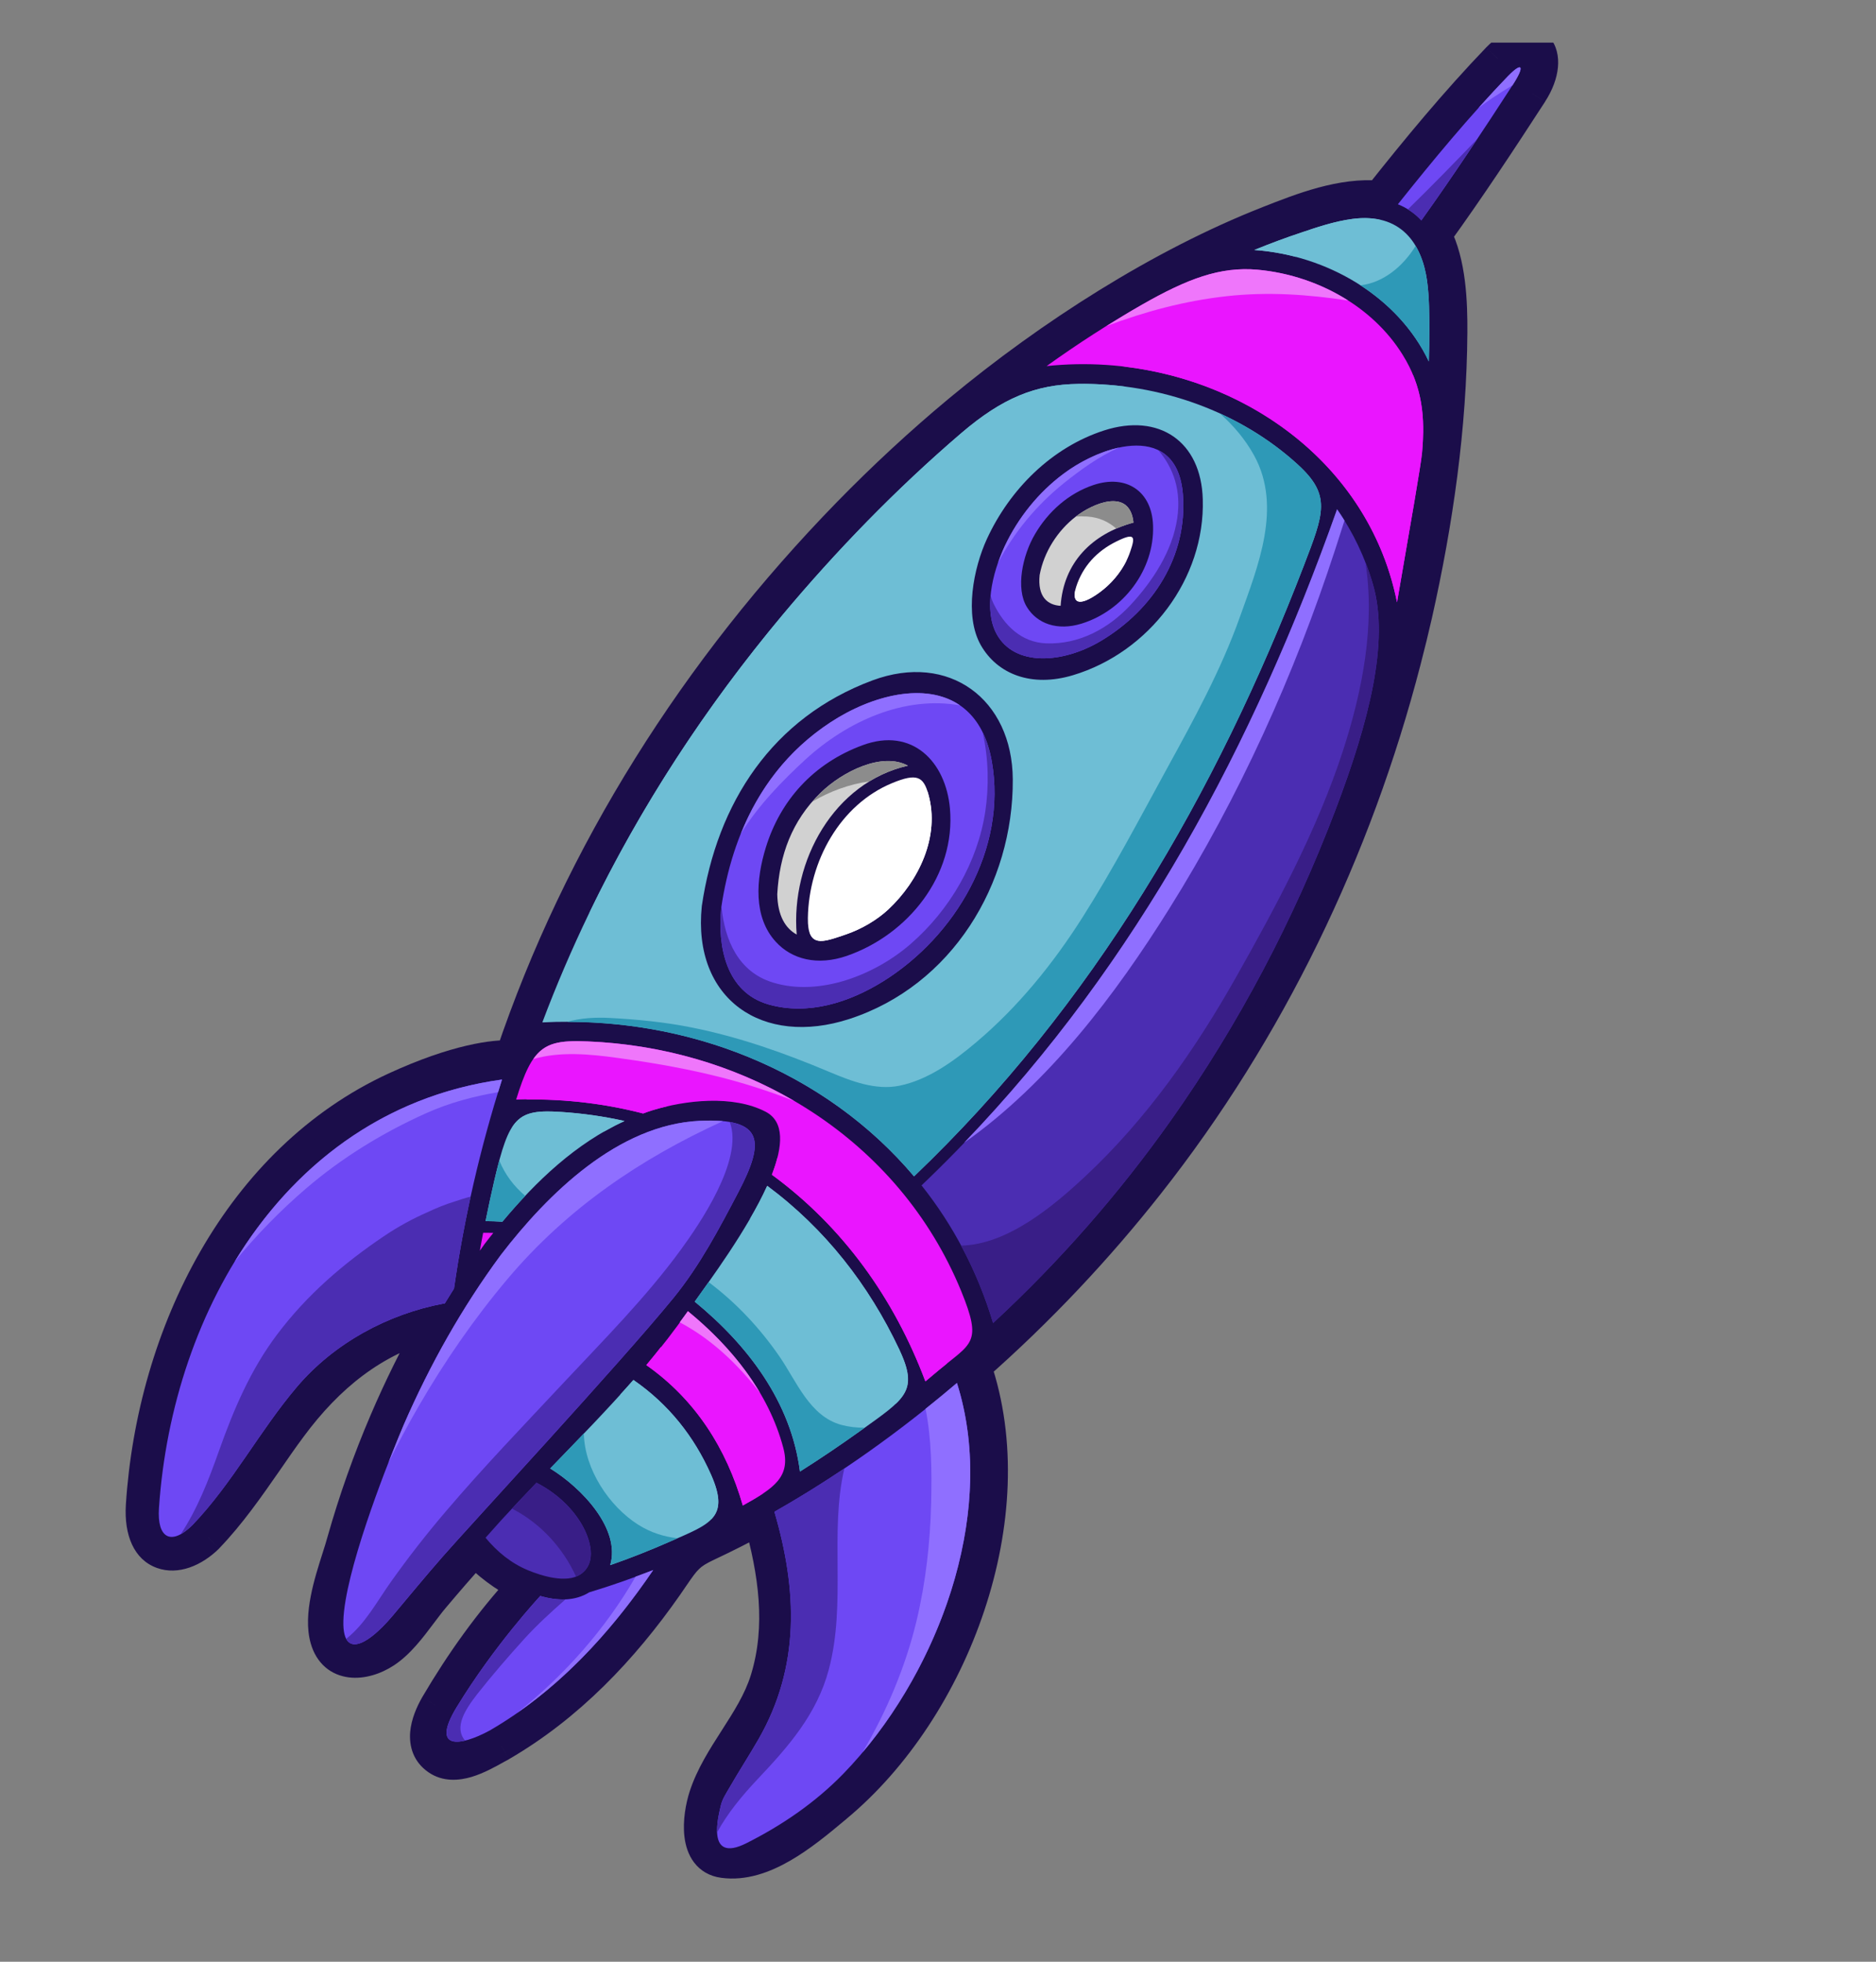 <svg width="22" height="23" viewBox="0 0 22 23" fill="none" xmlns="http://www.w3.org/2000/svg">
<rect x="0" y="0" width="22" height="23" fill="#808080" stroke="none"/>
<g clip-path="url(#clip0_2499_19956)">
<path fill-rule="evenodd" clip-rule="evenodd" d="M3.412 16.729C3.848 16.141 4.378 15.705 5.087 15.52C4.876 15.889 4.688 16.272 4.52 16.663C4.324 17.12 4.157 17.59 4.022 18.069C4.005 18.129 3.984 18.195 3.962 18.265L3.962 18.265L3.962 18.265L3.962 18.266L3.962 18.266C3.867 18.566 3.747 18.944 3.825 19.216C3.92 19.551 4.265 19.533 4.517 19.368C4.679 19.261 4.81 19.087 4.934 18.922C4.984 18.856 5.032 18.791 5.081 18.733C5.241 18.543 5.404 18.356 5.569 18.17C5.704 18.32 5.913 18.482 6.139 18.592C5.745 19.02 5.406 19.495 5.112 19.996C5.004 20.187 4.908 20.471 5.132 20.625C5.334 20.764 5.621 20.604 5.819 20.493C5.839 20.483 5.857 20.472 5.875 20.463C6.666 20.003 7.301 19.337 7.821 18.592C7.847 18.553 7.871 18.519 7.892 18.488C8.037 18.276 8.077 18.218 8.302 18.113C8.506 18.017 8.707 17.915 8.907 17.807C9.08 18.421 9.179 19.068 8.985 19.693C8.907 19.947 8.763 20.17 8.62 20.393C8.482 20.608 8.345 20.822 8.267 21.062C8.19 21.295 8.13 21.782 8.482 21.83C8.95 21.894 9.422 21.502 9.771 21.211L9.809 21.179C11.185 20.035 12.037 17.769 11.438 16.022C12.188 15.361 12.871 14.634 13.463 13.884C14.886 12.082 15.902 9.967 16.477 7.745L16.477 7.745C16.524 7.565 16.569 7.384 16.609 7.202C16.852 6.122 17.013 5.005 17.02 3.896C17.023 3.536 17.005 3.085 16.836 2.754C17.229 2.211 17.596 1.652 17.961 1.091C18.262 0.622 17.97 0.273 17.564 0.687C17.07 1.2 16.618 1.748 16.176 2.306C15.736 2.266 15.276 2.446 14.875 2.603L14.872 2.605C13.623 3.094 12.32 3.926 11.247 4.818C10.794 5.195 10.361 5.596 9.949 6.018C8.174 7.837 6.799 10.003 5.996 12.386C5.807 12.373 5.354 12.426 4.636 12.757C2.815 13.596 1.793 15.627 1.664 17.654C1.624 18.291 2.086 18.369 2.438 18.021C2.697 17.752 2.911 17.442 3.125 17.134L3.125 17.134L3.125 17.134C3.22 16.997 3.314 16.861 3.412 16.729Z" fill="#1B0D4A"/>
<path d="M5.087 15.52L5.25 15.613L5.471 15.225L5.039 15.338L5.087 15.52ZM3.412 16.729L3.261 16.617L3.261 16.617L3.412 16.729ZM4.52 16.663L4.693 16.737L4.693 16.737L4.52 16.663ZM4.022 18.069L3.841 18.018L3.841 18.018L4.022 18.069ZM3.962 18.265L4.141 18.323L4.141 18.322L3.962 18.265ZM3.962 18.265L4.141 18.324L4.141 18.323L3.962 18.265ZM3.962 18.265L3.784 18.207L3.783 18.208L3.962 18.265ZM3.962 18.266L4.141 18.323L4.141 18.323L3.962 18.266ZM3.962 18.266L3.783 18.208L3.783 18.209L3.962 18.266ZM3.825 19.216L4.005 19.165L4.005 19.165L3.825 19.216ZM4.517 19.368L4.414 19.211L4.414 19.211L4.517 19.368ZM4.934 18.922L5.085 19.034L5.085 19.034L4.934 18.922ZM5.081 18.733L5.225 18.854L5.225 18.854L5.081 18.733ZM5.569 18.17L5.708 18.044L5.567 17.889L5.428 18.046L5.569 18.17ZM6.139 18.592L6.277 18.719L6.448 18.533L6.221 18.423L6.139 18.592ZM5.112 19.996L4.95 19.901L4.949 19.903L5.112 19.996ZM5.132 20.625L5.025 20.779L5.025 20.779L5.132 20.625ZM5.819 20.493L5.911 20.657L5.911 20.657L5.819 20.493ZM5.875 20.463L5.965 20.628L5.969 20.625L5.875 20.463ZM7.821 18.592L7.975 18.699L7.975 18.699L7.821 18.592ZM7.892 18.488L7.737 18.382L7.737 18.382L7.892 18.488ZM8.302 18.113L8.222 17.942L8.222 17.942L8.302 18.113ZM8.907 17.807L9.087 17.756L9.023 17.53L8.817 17.642L8.907 17.807ZM8.985 19.693L9.165 19.748L9.165 19.748L8.985 19.693ZM8.62 20.393L8.462 20.291L8.462 20.291L8.62 20.393ZM8.267 21.062L8.088 21.003L8.088 21.003L8.267 21.062ZM8.482 21.83L8.457 22.016L8.457 22.016L8.482 21.83ZM9.771 21.211L9.65 21.067L9.65 21.067L9.771 21.211ZM9.809 21.179L9.689 21.034L9.689 21.034L9.809 21.179ZM11.438 16.022L11.313 15.881L11.219 15.964L11.26 16.083L11.438 16.022ZM13.463 13.884L13.315 13.768L13.315 13.768L13.463 13.884ZM16.477 7.745L16.321 7.64L16.303 7.667L16.295 7.698L16.477 7.745ZM16.477 7.745L16.633 7.85L16.651 7.823L16.659 7.792L16.477 7.745ZM16.609 7.202L16.793 7.243L16.793 7.243L16.609 7.202ZM17.02 3.896L17.208 3.897L17.208 3.897L17.02 3.896ZM16.836 2.754L16.684 2.644L16.617 2.737L16.669 2.839L16.836 2.754ZM17.961 1.091L18.119 1.193L18.119 1.192L17.961 1.091ZM17.564 0.687L17.43 0.555L17.428 0.557L17.564 0.687ZM16.176 2.306L16.159 2.493L16.26 2.502L16.323 2.423L16.176 2.306ZM14.875 2.603L14.944 2.778L14.875 2.603ZM14.872 2.605L14.94 2.78L14.94 2.78L14.872 2.605ZM11.247 4.818L11.367 4.962L11.367 4.962L11.247 4.818ZM9.949 6.018L9.815 5.886L9.815 5.886L9.949 6.018ZM5.996 12.386L5.983 12.573L6.128 12.583L6.174 12.446L5.996 12.386ZM4.636 12.757L4.557 12.586L4.557 12.586L4.636 12.757ZM1.664 17.654L1.476 17.642L1.476 17.642L1.664 17.654ZM2.438 18.021L2.57 18.155L2.573 18.151L2.438 18.021ZM3.125 17.134L2.972 17.024L2.971 17.027L3.125 17.134ZM3.125 17.134L2.978 17.017L2.973 17.024L3.125 17.134ZM3.125 17.134L3.273 17.25L3.28 17.241L3.125 17.134ZM5.039 15.338C4.278 15.537 3.714 16.005 3.261 16.617L3.563 16.841C3.981 16.277 4.479 15.873 5.134 15.701L5.039 15.338ZM4.693 16.737C4.858 16.352 5.043 15.976 5.25 15.613L4.923 15.427C4.709 15.803 4.517 16.192 4.347 16.589L4.693 16.737ZM4.203 18.12C4.336 17.649 4.5 17.187 4.693 16.737L4.347 16.589C4.148 17.054 3.979 17.531 3.841 18.018L4.203 18.12ZM4.141 18.322C4.163 18.253 4.185 18.183 4.203 18.12L3.841 18.018C3.826 18.074 3.806 18.137 3.783 18.209L4.141 18.322ZM4.141 18.323L4.141 18.323L3.783 18.208L3.783 18.208L4.141 18.323ZM4.141 18.324L4.141 18.324L3.784 18.207L3.784 18.207L4.141 18.324ZM4.141 18.323L4.141 18.323L3.783 18.208L3.783 18.208L4.141 18.323ZM4.141 18.324L4.141 18.323L3.783 18.208L3.783 18.208L4.141 18.324ZM4.005 19.165C3.978 19.071 3.982 18.944 4.013 18.787C4.042 18.634 4.093 18.475 4.141 18.322L3.783 18.209C3.736 18.357 3.678 18.537 3.644 18.716C3.61 18.892 3.593 19.089 3.644 19.268L4.005 19.165ZM4.414 19.211C4.313 19.277 4.209 19.302 4.136 19.293C4.103 19.289 4.078 19.277 4.06 19.262C4.042 19.246 4.021 19.218 4.005 19.165L3.644 19.268C3.676 19.381 3.734 19.477 3.815 19.547C3.896 19.617 3.992 19.653 4.088 19.666C4.275 19.69 4.469 19.624 4.62 19.525L4.414 19.211ZM4.784 18.809C4.655 18.981 4.544 19.125 4.414 19.211L4.62 19.525C4.815 19.397 4.965 19.193 5.085 19.034L4.784 18.809ZM4.937 18.612C4.884 18.675 4.833 18.744 4.784 18.809L5.085 19.034C5.135 18.968 5.18 18.907 5.225 18.854L4.937 18.612ZM5.428 18.046C5.263 18.232 5.098 18.42 4.937 18.612L5.225 18.854C5.383 18.666 5.545 18.48 5.709 18.295L5.428 18.046ZM6.221 18.423C6.017 18.324 5.827 18.176 5.708 18.044L5.429 18.297C5.581 18.463 5.809 18.641 6.057 18.761L6.221 18.423ZM5.275 20.091C5.562 19.599 5.894 19.136 6.277 18.719L6 18.465C5.596 18.904 5.25 19.39 4.95 19.901L5.275 20.091ZM5.238 20.47C5.195 20.44 5.179 20.404 5.185 20.34C5.191 20.265 5.227 20.174 5.276 20.089L4.949 19.903C4.889 20.008 4.823 20.155 4.81 20.308C4.797 20.472 4.845 20.655 5.025 20.779L5.238 20.47ZM5.728 20.329C5.625 20.386 5.522 20.443 5.423 20.473C5.324 20.502 5.271 20.492 5.238 20.47L5.025 20.779C5.195 20.896 5.386 20.876 5.531 20.833C5.676 20.789 5.815 20.711 5.911 20.657L5.728 20.329ZM5.785 20.298C5.767 20.308 5.747 20.319 5.728 20.329L5.911 20.657C5.931 20.646 5.948 20.637 5.965 20.628L5.785 20.298ZM7.666 18.484C7.157 19.215 6.541 19.858 5.781 20.3L5.969 20.625C6.791 20.148 7.444 19.459 7.975 18.699L7.666 18.484ZM7.737 18.382C7.716 18.413 7.693 18.447 7.666 18.484L7.975 18.699C8.002 18.66 8.026 18.625 8.047 18.594L7.737 18.382ZM8.222 17.942C8.102 17.999 8.015 18.05 7.937 18.125C7.864 18.195 7.806 18.281 7.737 18.382L8.047 18.594C8.123 18.483 8.158 18.434 8.198 18.396C8.232 18.362 8.277 18.332 8.382 18.283L8.222 17.942ZM8.817 17.642C8.621 17.748 8.422 17.849 8.222 17.942L8.382 18.283C8.589 18.186 8.794 18.082 8.996 17.972L8.817 17.642ZM9.165 19.748C9.375 19.071 9.264 18.381 9.087 17.756L8.726 17.858C8.896 18.461 8.983 19.064 8.806 19.637L9.165 19.748ZM8.778 20.494C8.919 20.276 9.077 20.031 9.165 19.748L8.806 19.637C8.736 19.863 8.607 20.065 8.462 20.291L8.778 20.494ZM8.445 21.12C8.515 20.907 8.638 20.713 8.778 20.494L8.462 20.291C8.327 20.502 8.175 20.736 8.088 21.003L8.445 21.12ZM8.507 21.644C8.467 21.639 8.45 21.624 8.439 21.609C8.423 21.588 8.407 21.552 8.4 21.492C8.385 21.372 8.412 21.221 8.445 21.12L8.088 21.003C8.045 21.136 8.003 21.345 8.027 21.538C8.039 21.636 8.07 21.745 8.14 21.837C8.213 21.933 8.321 21.998 8.457 22.016L8.507 21.644ZM9.65 21.067C9.474 21.214 9.281 21.374 9.078 21.491C8.873 21.608 8.682 21.668 8.507 21.644L8.457 22.016C8.751 22.056 9.029 21.952 9.265 21.816C9.501 21.68 9.719 21.499 9.891 21.355L9.65 21.067ZM9.689 21.034L9.65 21.067L9.891 21.355L9.93 21.323L9.689 21.034ZM11.26 16.083C11.543 16.908 11.486 17.868 11.186 18.767C10.885 19.666 10.347 20.488 9.689 21.034L9.929 21.323C10.648 20.726 11.223 19.843 11.542 18.886C11.862 17.93 11.931 16.883 11.615 15.961L11.26 16.083ZM13.315 13.768C12.73 14.509 12.056 15.228 11.313 15.881L11.562 16.163C12.321 15.495 13.012 14.759 13.61 14L13.315 13.768ZM16.295 7.698C15.726 9.896 14.721 11.987 13.315 13.768L13.61 14C15.05 12.176 16.078 10.037 16.659 7.792L16.295 7.698ZM16.321 7.64L16.321 7.64L16.633 7.85L16.633 7.85L16.321 7.64ZM16.426 7.161C16.386 7.34 16.341 7.519 16.295 7.698L16.659 7.792C16.706 7.611 16.751 7.428 16.793 7.243L16.426 7.161ZM16.832 3.894C16.826 4.987 16.667 6.09 16.426 7.161L16.793 7.243C17.038 6.154 17.201 5.023 17.208 3.897L16.832 3.894ZM16.669 2.839C16.814 3.124 16.835 3.532 16.832 3.894L17.208 3.897C17.21 3.541 17.195 3.046 17.004 2.669L16.669 2.839ZM17.803 0.988C17.439 1.55 17.073 2.105 16.684 2.644L16.988 2.864C17.384 2.317 17.754 1.755 18.119 1.193L17.803 0.988ZM17.698 0.819C17.785 0.73 17.849 0.7 17.881 0.693C17.907 0.687 17.899 0.696 17.889 0.685C17.885 0.68 17.902 0.696 17.896 0.754C17.891 0.81 17.866 0.891 17.803 0.989L18.119 1.192C18.207 1.056 18.258 0.918 18.27 0.789C18.282 0.663 18.256 0.529 18.166 0.431C18.07 0.326 17.932 0.296 17.798 0.326C17.671 0.355 17.546 0.437 17.43 0.555L17.698 0.819ZM16.323 2.423C16.764 1.867 17.212 1.324 17.699 0.817L17.428 0.557C16.929 1.077 16.472 1.63 16.029 2.189L16.323 2.423ZM14.944 2.778C15.355 2.617 15.771 2.457 16.159 2.493L16.193 2.119C15.7 2.074 15.198 2.275 14.807 2.428L14.944 2.778ZM14.94 2.78L14.944 2.778L14.807 2.428L14.803 2.43L14.94 2.78ZM11.367 4.962C12.429 4.08 13.714 3.26 14.94 2.78L14.803 2.43C13.531 2.929 12.211 3.772 11.127 4.673L11.367 4.962ZM10.084 6.149C10.491 5.732 10.919 5.335 11.367 4.962L11.127 4.673C10.669 5.054 10.231 5.46 9.815 5.886L10.084 6.149ZM6.174 12.446C6.968 10.091 8.327 7.95 10.084 6.149L9.815 5.886C8.022 7.725 6.631 9.914 5.818 12.326L6.174 12.446ZM4.715 12.927C5.416 12.604 5.837 12.563 5.983 12.573L6.009 12.198C5.778 12.183 5.291 12.248 4.557 12.586L4.715 12.927ZM1.852 17.666C1.978 15.684 2.975 13.729 4.715 12.927L4.557 12.586C2.654 13.463 1.609 15.57 1.476 17.642L1.852 17.666ZM2.306 17.888C2.156 18.036 2.025 18.051 1.968 18.03C1.929 18.016 1.834 17.948 1.852 17.666L1.476 17.642C1.454 17.997 1.57 18.286 1.84 18.383C2.092 18.474 2.369 18.354 2.57 18.155L2.306 17.888ZM2.971 17.027C2.755 17.337 2.549 17.634 2.302 17.891L2.573 18.151C2.844 17.869 3.067 17.547 3.28 17.241L2.971 17.027ZM2.973 17.024L2.973 17.024L3.278 17.243L3.278 17.243L2.973 17.024ZM2.978 17.017L2.978 17.017L3.273 17.25L3.273 17.25L2.978 17.017ZM3.261 16.617C3.161 16.752 3.065 16.891 2.971 17.027L3.28 17.241C3.374 17.104 3.467 16.97 3.563 16.841L3.261 16.617Z" fill="#1B0D4A"/>
<path d="M3.382 16.761C3.818 16.173 4.348 15.737 5.057 15.552C4.846 15.921 4.658 16.303 4.49 16.695C4.294 17.152 4.127 17.622 3.992 18.101C3.904 18.415 3.698 18.912 3.795 19.248C3.89 19.582 4.235 19.565 4.487 19.399C4.714 19.25 4.879 18.969 5.051 18.765C5.211 18.575 5.374 18.388 5.539 18.202C5.674 18.352 5.883 18.514 6.109 18.624C5.715 19.051 5.376 19.526 5.083 20.028C4.974 20.218 4.878 20.502 5.102 20.657C5.324 20.809 5.648 20.601 5.845 20.494C6.636 20.035 7.271 19.369 7.791 18.624C8 18.324 8.014 18.265 8.272 18.144C8.476 18.049 8.677 17.947 8.877 17.838C9.05 18.453 9.149 19.099 8.955 19.725C8.801 20.224 8.396 20.605 8.237 21.093C8.16 21.327 8.1 21.814 8.452 21.862C8.938 21.928 9.427 21.503 9.779 21.21C11.155 20.067 12.007 17.801 11.408 16.054C12.159 15.393 12.841 14.665 13.433 13.916C14.856 12.114 15.872 9.998 16.447 7.777L16.447 7.777C16.494 7.597 16.538 7.416 16.579 7.234C16.822 6.154 16.983 5.037 16.99 3.927C16.993 3.568 16.975 3.117 16.806 2.786C17.199 2.243 17.566 1.684 17.931 1.122C18.233 0.654 17.94 0.304 17.534 0.719C17.041 1.232 16.588 1.78 16.146 2.338C15.704 2.297 15.243 2.479 14.842 2.636C13.593 3.126 12.29 3.958 11.217 4.849C10.764 5.226 10.331 5.628 9.919 6.049C8.145 7.869 6.769 10.034 5.966 12.418C5.778 12.405 5.324 12.458 4.606 12.789C2.785 13.628 1.763 15.659 1.634 17.686C1.594 18.322 2.056 18.4 2.408 18.053C2.781 17.664 3.062 17.192 3.382 16.761Z" fill="#1B0D4A"/>
<path d="M9.738 8.47C8.974 8.971 8.589 9.757 8.458 10.642C8.413 11.092 8.512 11.637 9.018 11.778C9.48 11.907 9.96 11.752 10.356 11.506C11.203 10.979 11.812 9.956 11.631 8.928C11.449 7.893 10.455 7.999 9.738 8.47ZM11.14 9.479C11.209 10.263 10.649 10.958 9.931 11.207C9.586 11.326 9.285 11.248 9.097 11.041C8.831 10.75 8.866 10.308 8.981 9.936C9.15 9.387 9.537 8.949 10.119 8.736C10.695 8.524 11.091 8.927 11.14 9.479Z" fill="#6E48F4"/>
<path d="M9.115 10.484C9.141 10.023 9.287 9.625 9.62 9.298C9.881 9.043 10.347 8.814 10.647 8.977C9.78 9.174 9.272 10.095 9.343 10.957C9.21 10.884 9.12 10.736 9.115 10.484Z" fill="#D1D1D1"/>
<path d="M10.419 10.661C10.289 10.783 10.105 10.893 9.916 10.957C9.648 11.048 9.469 11.123 9.474 10.763C9.485 10.097 9.852 9.433 10.463 9.181C10.756 9.06 10.829 9.107 10.887 9.311C11.027 9.808 10.773 10.329 10.419 10.661Z" fill="white"/>
<path d="M15.222 5.449C14.548 4.832 13.61 4.489 12.649 4.501C12.144 4.507 11.755 4.666 11.275 5.076C10.506 5.734 9.802 6.463 9.175 7.212C7.972 8.652 7.011 10.257 6.36 11.987C8.055 11.902 9.679 12.561 10.719 13.792C12.822 11.785 14.258 9.314 15.29 6.632C15.526 6.017 15.614 5.808 15.222 5.449ZM11.877 9.139C11.884 10.366 11.163 11.556 9.96 11.947C8.945 12.277 8.119 11.717 8.23 10.624C8.408 9.413 9.056 8.415 10.232 7.977C11.128 7.644 11.872 8.196 11.877 9.139ZM14.105 5.854C14.133 6.786 13.475 7.648 12.584 7.916C12.097 8.063 11.696 7.904 11.502 7.564C11.304 7.214 11.418 6.658 11.573 6.32C11.842 5.736 12.333 5.246 12.947 5.047C13.591 4.839 14.086 5.173 14.105 5.854Z" fill="#6EBED5"/>
<path d="M12.47 5.556C12.179 5.773 11.941 6.068 11.785 6.398C11.628 6.731 11.538 7.161 11.688 7.434C11.896 7.815 12.46 7.785 12.916 7.511C13.522 7.147 13.928 6.521 13.872 5.797C13.805 4.949 12.947 5.198 12.47 5.556ZM13.522 6.164C13.539 6.68 13.174 7.161 12.682 7.312C12.4 7.399 12.162 7.312 12.043 7.118C11.909 6.902 11.99 6.513 12.136 6.265C12.291 5.999 12.531 5.784 12.825 5.686C13.207 5.559 13.51 5.758 13.522 6.164Z" fill="#6E48F4"/>
<path d="M13.254 6.468C13.189 6.661 13.054 6.831 12.889 6.95C12.643 7.127 12.561 7.065 12.621 6.878C12.698 6.64 12.862 6.462 13.091 6.349C13.313 6.239 13.315 6.291 13.254 6.468Z" fill="white"/>
<path d="M12.192 6.742C12.242 6.472 12.402 6.221 12.618 6.055C12.814 5.904 13.226 5.725 13.288 6.094C13.289 6.105 13.29 6.116 13.292 6.127C12.805 6.259 12.472 6.597 12.438 7.103C12.282 7.094 12.166 6.995 12.192 6.742Z" fill="#D1D1D1"/>
<path d="M5.189 18.253C4.991 18.479 4.8 18.711 4.607 18.941C4.283 19.326 3.925 19.515 4.053 18.761C4.17 18.069 4.641 16.921 4.736 16.702C5.042 16 5.418 15.33 5.873 14.714C6.426 13.995 7.248 13.187 8.204 13.141C8.963 13.105 8.969 13.385 8.659 13.977C8.434 14.406 8.205 14.841 7.899 15.216C7.268 15.989 5.51 17.885 5.189 18.253Z" fill="#6E48F4"/>
<path d="M5.627 14.664C5.639 14.594 5.653 14.524 5.666 14.454C5.706 14.454 5.745 14.453 5.785 14.455C5.75 14.498 5.716 14.542 5.683 14.585C5.664 14.611 5.646 14.637 5.627 14.664Z" fill="#EA15FF"/>
<path d="M8.147 15.261C8.314 15.024 8.76 14.427 8.997 13.903C9.675 14.406 10.189 15.065 10.545 15.82C10.777 16.313 10.619 16.396 10.089 16.776C9.858 16.941 9.622 17.101 9.381 17.253C9.278 16.44 8.771 15.772 8.147 15.261Z" fill="#6EBED5"/>
<path d="M5.694 18.029C5.756 17.96 5.817 17.891 5.879 17.822C6.014 17.675 6.152 17.529 6.291 17.384C6.504 17.493 6.692 17.656 6.816 17.862C6.919 18.034 7.013 18.323 6.804 18.46C6.641 18.567 6.351 18.476 6.194 18.411C5.993 18.328 5.831 18.194 5.694 18.029Z" fill="#4B2DB2"/>
<path d="M5.743 20.289C5.743 20.289 5.743 20.289 5.743 20.289C5.385 20.483 5.052 20.515 5.355 20.016C5.799 19.287 6.333 18.715 6.336 18.712C6.54 18.771 6.744 18.773 6.91 18.669C7.163 18.593 7.413 18.505 7.66 18.408C7.152 19.155 6.531 19.832 5.743 20.289Z" fill="#6E48F4"/>
<path d="M7.852 18.076C7.622 18.177 7.39 18.269 7.156 18.35C7.281 17.926 6.823 17.445 6.452 17.217C6.782 16.876 7.115 16.535 7.428 16.179C7.843 16.465 8.14 16.843 8.337 17.286C8.564 17.798 8.328 17.867 7.852 18.076Z" fill="#6EBED5"/>
<path d="M8.711 17.651C8.519 16.982 8.154 16.408 7.58 16.005C7.752 15.801 7.915 15.591 8.067 15.373C8.585 15.797 9.014 16.331 9.185 16.972C9.277 17.315 9.078 17.448 8.711 17.651Z" fill="#EA15FF"/>
<path d="M9.887 20.799C9.559 21.135 9.17 21.401 8.752 21.611C8.271 21.852 8.428 21.281 8.453 21.17C8.47 21.094 8.517 21.025 8.555 20.958C8.665 20.767 8.786 20.581 8.896 20.39C9.385 19.538 9.351 18.643 9.082 17.725C9.837 17.296 10.555 16.783 11.222 16.215C11.716 17.771 10.974 19.682 9.887 20.799Z" fill="#6E48F4"/>
<path d="M15.661 9.496C15.172 10.782 14.528 12.008 13.734 13.131C13.123 13.995 12.422 14.794 11.646 15.512C11.464 14.903 11.176 14.362 10.807 13.898C13.112 11.7 14.625 8.948 15.68 5.97C15.865 6.237 16.01 6.535 16.103 6.861C16.293 7.527 16.054 8.462 15.661 9.496Z" fill="#4B2DB2"/>
<path d="M17.685 0.892C17.857 0.716 17.882 0.775 17.741 0.994C17.393 1.53 17.041 2.064 16.668 2.584C16.594 2.504 16.504 2.439 16.393 2.395C16.805 1.878 17.226 1.369 17.685 0.892Z" fill="#6E48F4"/>
<path d="M15.262 2.726C15.431 2.669 15.646 2.595 15.859 2.567C16.425 2.491 16.675 2.851 16.736 3.298C16.762 3.494 16.761 3.694 16.762 3.854C16.762 3.982 16.76 4.11 16.756 4.238C16.395 3.475 15.56 2.99 14.709 2.931C14.891 2.857 15.075 2.788 15.262 2.726Z" fill="#6EBED5"/>
<path d="M13.391 3.573C13.926 3.268 14.309 3.124 14.744 3.162C15.429 3.223 16.093 3.586 16.448 4.158C16.683 4.535 16.713 4.889 16.677 5.302C16.663 5.455 16.547 6.113 16.383 7.062C16.013 5.211 14.147 4.095 12.274 4.292C12.635 4.033 13.008 3.792 13.391 3.573Z" fill="#EA15FF"/>
<path d="M6.891 12.21C8.796 12.287 10.543 13.361 11.271 15.135C11.525 15.755 11.393 15.743 11.006 16.067C10.92 16.14 10.857 16.192 10.852 16.196C10.489 15.228 9.888 14.385 9.052 13.773C9.181 13.438 9.203 13.151 8.978 13.034C8.594 12.835 8.036 12.898 7.645 13.019C7.61 13.03 7.576 13.042 7.542 13.055C7.052 12.928 6.556 12.877 6.053 12.892C6.246 12.262 6.386 12.189 6.891 12.21Z" fill="#EA15FF"/>
<path d="M6.582 13.037C6.831 13.054 7.078 13.088 7.324 13.143C6.757 13.402 6.29 13.845 5.891 14.324C5.826 14.32 5.76 14.317 5.694 14.317C5.726 14.158 5.76 14 5.796 13.843C5.972 13.089 6.064 13.003 6.582 13.037Z" fill="#6EBED5"/>
<path d="M1.864 17.684C2.021 15.338 3.398 12.999 5.887 12.657C5.634 13.452 5.444 14.271 5.324 15.108C5.287 15.166 5.252 15.224 5.216 15.282C5.212 15.282 5.207 15.282 5.203 15.283C4.546 15.407 3.919 15.747 3.484 16.258C3.045 16.774 2.726 17.391 2.257 17.88C2.001 18.133 1.841 18.026 1.864 17.684Z" fill="#6E48F4"/>
<path d="M15.222 5.449C14.954 5.203 14.643 5.002 14.307 4.848C14.464 4.989 14.602 5.149 14.707 5.34C15.04 5.945 14.75 6.645 14.539 7.237C14.319 7.855 14.001 8.435 13.686 9.009C13.365 9.596 13.054 10.19 12.695 10.755C12.35 11.299 11.939 11.806 11.446 12.222C11.189 12.439 10.886 12.66 10.55 12.729C10.269 12.787 9.982 12.675 9.727 12.568C9.2 12.346 8.67 12.158 8.108 12.046C7.794 11.983 7.474 11.952 7.155 11.935C6.983 11.926 6.811 11.935 6.649 11.981C8.238 11.98 9.739 12.631 10.719 13.792C12.822 11.785 14.258 9.314 15.29 6.632C15.526 6.017 15.614 5.808 15.222 5.449Z" fill="#2E99B7"/>
<path d="M15.954 3.345C16.297 3.568 16.582 3.87 16.756 4.239C16.76 4.11 16.762 3.982 16.762 3.854C16.761 3.694 16.762 3.494 16.736 3.298C16.715 3.145 16.672 3.003 16.601 2.884C16.451 3.127 16.218 3.316 15.954 3.345Z" fill="#2E99B7"/>
<path d="M5.694 14.317C5.76 14.317 5.826 14.32 5.891 14.324C5.977 14.221 6.067 14.12 6.16 14.021C6.031 13.912 5.926 13.778 5.855 13.607C5.836 13.678 5.817 13.756 5.797 13.843C5.76 14 5.726 14.158 5.694 14.317Z" fill="#2E99B7"/>
<path d="M7.484 17.876C7.143 17.66 6.855 17.226 6.847 16.807C6.716 16.944 6.584 17.081 6.452 17.217C6.823 17.444 7.281 17.926 7.156 18.35C7.39 18.269 7.622 18.177 7.852 18.076C7.884 18.062 7.915 18.049 7.945 18.035C7.787 18.017 7.633 17.97 7.484 17.876Z" fill="#2E99B7"/>
<path d="M10.088 16.776C10.106 16.763 10.123 16.751 10.14 16.739C10.049 16.74 9.958 16.73 9.867 16.706C9.495 16.605 9.342 16.196 9.143 15.907C8.912 15.572 8.634 15.274 8.31 15.032C8.244 15.125 8.187 15.204 8.147 15.261C8.771 15.772 9.278 16.44 9.381 17.253C9.622 17.101 9.858 16.941 10.088 16.776Z" fill="#2E99B7"/>
<path d="M15.859 2.567C15.646 2.595 15.431 2.669 15.262 2.726C15.075 2.788 14.891 2.857 14.709 2.931C14.873 2.943 15.037 2.97 15.197 3.012C15.475 2.789 15.823 2.656 16.183 2.577C16.089 2.556 15.982 2.551 15.859 2.567Z" fill="#6EBED5"/>
<path d="M6.006 13.216C6.22 13.148 6.474 13.165 6.686 13.189C6.821 13.205 6.956 13.231 7.089 13.264C7.166 13.221 7.244 13.179 7.324 13.143C7.078 13.088 6.831 13.053 6.582 13.037C6.276 13.017 6.12 13.04 6.006 13.216Z" fill="#6EBED5"/>
<path d="M9.175 7.212C8.274 8.29 7.509 9.462 6.908 10.709C7.146 10.348 7.375 9.983 7.607 9.617C8.149 8.76 8.744 7.932 9.417 7.171C10.031 6.478 10.668 5.713 11.449 5.203C11.985 4.854 12.584 4.647 13.205 4.534C13.021 4.51 12.836 4.498 12.649 4.501C12.144 4.507 11.756 4.666 11.276 5.076C10.507 5.734 9.802 6.463 9.175 7.212Z" fill="#6EBED5"/>
<path d="M10.545 15.82C10.189 15.065 9.675 14.406 8.997 13.903C8.94 14.029 8.871 14.16 8.796 14.288C9.168 14.362 9.541 14.843 9.732 15.079C10.068 15.495 10.388 15.941 10.502 16.461C10.68 16.291 10.697 16.144 10.545 15.82Z" fill="#6EBED5"/>
<path d="M7.428 16.179C7.378 16.236 7.326 16.293 7.274 16.35C7.502 16.465 7.701 16.713 7.85 16.873C8.1 17.142 8.283 17.46 8.342 17.811C8.447 17.702 8.457 17.556 8.337 17.287C8.14 16.843 7.843 16.465 7.428 16.179Z" fill="#6EBED5"/>
<path d="M11.646 15.512C12.422 14.794 13.123 13.995 13.734 13.131C14.528 12.008 15.173 10.782 15.661 9.496C16.054 8.462 16.294 7.528 16.103 6.861C16.077 6.77 16.047 6.681 16.013 6.595C16.127 7.33 15.978 8.097 15.749 8.802C15.45 9.722 14.974 10.609 14.5 11.449C14.017 12.306 13.448 13.118 12.727 13.792C12.351 14.143 11.815 14.593 11.27 14.604C11.422 14.887 11.55 15.19 11.646 15.512Z" fill="#391E87"/>
<path d="M6.005 17.688C6.334 17.856 6.601 18.145 6.755 18.484C6.772 18.477 6.789 18.47 6.804 18.46C7.013 18.323 6.918 18.033 6.815 17.862C6.691 17.656 6.504 17.493 6.291 17.384C6.194 17.485 6.1 17.587 6.005 17.688Z" fill="#391E87"/>
<path d="M11.305 13.399C12.3 12.699 13.084 11.657 13.71 10.657C14.53 9.348 15.18 7.911 15.658 6.442C15.693 6.332 15.731 6.218 15.767 6.103C15.739 6.058 15.71 6.014 15.68 5.971C14.704 8.727 13.333 11.29 11.305 13.399Z" fill="#8F6FFF"/>
<path d="M9.116 13.576C9.1 13.639 9.078 13.704 9.052 13.773C9.888 14.385 10.489 15.228 10.852 16.196C10.858 16.192 10.92 16.14 11.006 16.067C11.042 16.037 11.075 16.011 11.106 15.986C10.891 15.719 10.731 15.384 10.546 15.088C10.212 14.555 9.754 14.081 9.265 13.687C9.216 13.648 9.166 13.612 9.116 13.576Z" fill="#EA15FF"/>
<path d="M8.946 17.511C8.828 17.302 8.746 17.054 8.663 16.878C8.458 16.442 8.18 16.02 7.75 15.793C7.694 15.864 7.638 15.935 7.579 16.005C8.154 16.408 8.519 16.982 8.711 17.651C8.8 17.602 8.879 17.556 8.946 17.511Z" fill="#EA15FF"/>
<path d="M6.167 12.891C6.631 12.886 7.089 12.938 7.542 13.055C7.576 13.042 7.61 13.03 7.645 13.019C7.704 13.001 7.767 12.984 7.832 12.969C7.734 12.942 7.635 12.916 7.536 12.895C7.138 12.81 6.56 12.687 6.167 12.891Z" fill="#EA15FF"/>
<path d="M16.383 7.062C16.547 6.113 16.663 5.455 16.677 5.302C16.706 4.976 16.691 4.686 16.569 4.394C16.558 4.825 16.437 5.213 16.017 5.207C15.721 5.203 15.473 4.996 15.239 4.841C15.014 4.691 14.76 4.588 14.505 4.502C14.074 4.359 13.622 4.268 13.172 4.297C14.709 4.474 16.073 5.509 16.383 7.062Z" fill="#EA15FF"/>
<path d="M6.254 12.417C6.566 12.325 6.921 12.359 7.24 12.403C7.781 12.477 8.31 12.574 8.831 12.738C8.993 12.789 9.154 12.846 9.313 12.908C8.593 12.488 7.759 12.245 6.891 12.21C6.562 12.196 6.389 12.223 6.254 12.417Z" fill="#EF76FB"/>
<path d="M7.971 15.503C8.348 15.703 8.652 15.995 8.913 16.331C8.698 15.967 8.401 15.646 8.067 15.373C8.036 15.417 8.003 15.46 7.971 15.503Z" fill="#EF76FB"/>
<path d="M14.744 3.162C14.309 3.124 13.925 3.268 13.391 3.573C13.251 3.653 13.113 3.737 12.975 3.823C13.427 3.653 13.89 3.528 14.382 3.473C14.868 3.419 15.34 3.452 15.811 3.524C15.494 3.322 15.122 3.196 14.744 3.162Z" fill="#EF76FB"/>
<path d="M9.495 10.935C9.548 11.09 9.704 11.029 9.916 10.957C10.104 10.894 10.288 10.784 10.418 10.662C10.773 10.329 11.027 9.808 10.886 9.311C10.883 9.298 10.879 9.286 10.875 9.274C10.827 9.595 10.717 9.901 10.527 10.18C10.274 10.554 9.906 10.79 9.495 10.935Z" fill="white"/>
<path d="M12.889 6.95C13.025 6.852 13.139 6.719 13.213 6.567C13.043 6.733 12.842 6.859 12.61 6.921C12.577 7.072 12.664 7.112 12.889 6.95Z" fill="white"/>
<path d="M9.018 11.778C9.48 11.907 9.96 11.752 10.356 11.506C11.203 10.979 11.812 9.955 11.631 8.928C11.608 8.795 11.571 8.681 11.523 8.584C11.594 8.893 11.598 9.222 11.555 9.512C11.464 10.112 11.136 10.669 10.682 11.065C10.266 11.428 9.612 11.689 9.062 11.519C8.662 11.396 8.498 11.027 8.461 10.627C8.46 10.632 8.459 10.637 8.458 10.642C8.413 11.091 8.512 11.637 9.018 11.778Z" fill="#4B2DB2"/>
<path d="M9.081 17.724C9.35 18.643 9.384 19.537 8.896 20.389C8.786 20.581 8.665 20.766 8.555 20.958C8.517 21.024 8.47 21.093 8.453 21.169C8.442 21.22 8.404 21.363 8.41 21.483C8.531 21.26 8.701 21.054 8.885 20.859C9.248 20.475 9.58 20.097 9.719 19.575C9.928 18.794 9.725 17.975 9.902 17.216C9.634 17.396 9.36 17.566 9.081 17.724Z" fill="#4B2DB2"/>
<path d="M5.596 19.863C5.772 19.64 5.958 19.425 6.149 19.214C6.3 19.048 6.464 18.899 6.631 18.752C6.536 18.756 6.436 18.741 6.336 18.712C6.333 18.715 5.799 19.287 5.355 20.016C5.14 20.371 5.246 20.457 5.454 20.407C5.322 20.252 5.453 20.047 5.596 19.863Z" fill="#4B2DB2"/>
<path d="M13.806 6.074C13.751 6.458 13.517 6.815 13.257 7.094C13 7.37 12.655 7.557 12.27 7.543C11.976 7.532 11.777 7.332 11.654 7.082C11.638 7.05 11.627 7.017 11.617 6.985C11.601 7.151 11.619 7.309 11.688 7.434C11.896 7.815 12.46 7.785 12.916 7.511C13.521 7.147 13.928 6.521 13.872 5.797C13.85 5.514 13.739 5.354 13.585 5.279C13.766 5.495 13.852 5.752 13.806 6.074Z" fill="#4B2DB2"/>
<path d="M3.484 16.258C3.919 15.748 4.546 15.408 5.202 15.283C5.207 15.282 5.211 15.282 5.216 15.282C5.251 15.224 5.287 15.166 5.324 15.108C5.376 14.745 5.442 14.386 5.519 14.03C5.455 14.046 5.391 14.067 5.328 14.088C5.222 14.121 5.117 14.163 5.014 14.212C4.841 14.288 4.675 14.378 4.515 14.485C4.031 14.81 3.6 15.18 3.249 15.647C2.937 16.061 2.739 16.529 2.567 17.013C2.446 17.355 2.315 17.692 2.119 17.988C2.161 17.965 2.207 17.93 2.257 17.881C2.726 17.391 3.045 16.774 3.484 16.258Z" fill="#4B2DB2"/>
<path d="M7.985 14.651C7.578 15.209 7.08 15.709 6.608 16.213C6.143 16.71 5.671 17.2 5.23 17.718C5.002 17.985 4.786 18.262 4.583 18.548C4.419 18.779 4.282 19.04 4.06 19.214C4.145 19.378 4.384 19.206 4.606 18.941C4.8 18.71 4.991 18.479 5.189 18.252C5.51 17.885 7.268 15.989 7.899 15.216C8.205 14.841 8.434 14.406 8.659 13.977C8.91 13.498 8.953 13.223 8.558 13.155C8.726 13.599 8.191 14.368 7.985 14.651Z" fill="#4B2DB2"/>
<path d="M16.51 2.455C16.57 2.491 16.622 2.534 16.668 2.584C16.892 2.272 17.108 1.954 17.321 1.633C17.054 1.911 16.785 2.186 16.51 2.455Z" fill="#4B2DB2"/>
<path d="M17.685 0.892C17.567 1.014 17.452 1.139 17.338 1.265C17.392 1.226 17.445 1.187 17.5 1.15C17.578 1.098 17.658 1.048 17.738 0.999C17.739 0.997 17.74 0.996 17.741 0.994C17.882 0.776 17.856 0.717 17.685 0.892Z" fill="#8F6FFF"/>
<path d="M8.688 9.774C8.891 9.444 9.178 9.151 9.443 8.907C9.941 8.451 10.61 8.155 11.258 8.27C10.857 7.994 10.232 8.145 9.737 8.47C9.236 8.799 8.899 9.252 8.688 9.774Z" fill="#8F6FFF"/>
<path d="M2.752 14.792C3.011 14.474 3.298 14.184 3.586 13.937C4.008 13.574 4.489 13.28 4.996 13.052C5.27 12.929 5.553 12.854 5.842 12.805C5.857 12.756 5.872 12.707 5.887 12.657C4.48 12.851 3.429 13.682 2.752 14.792Z" fill="#8F6FFF"/>
<path d="M11.785 6.398C11.755 6.462 11.728 6.529 11.704 6.598C11.894 6.238 12.157 5.921 12.477 5.664C12.667 5.512 12.888 5.35 13.125 5.247C12.895 5.296 12.654 5.418 12.47 5.556C12.179 5.773 11.942 6.068 11.785 6.398Z" fill="#8F6FFF"/>
<path d="M5.873 14.714C5.418 15.33 5.042 16 4.736 16.702C4.706 16.772 4.637 16.938 4.553 17.153C4.666 16.927 4.784 16.703 4.911 16.485C5.215 15.96 5.561 15.459 5.952 14.995C6.652 14.166 7.512 13.585 8.477 13.145C8.399 13.138 8.31 13.136 8.204 13.141C7.248 13.187 6.425 13.995 5.873 14.714Z" fill="#8F6FFF"/>
<path d="M10.92 17.609C10.909 18.084 10.857 18.551 10.746 19.013C10.615 19.553 10.396 20.067 10.115 20.546C11.074 19.408 11.681 17.659 11.222 16.214C11.101 16.317 10.978 16.418 10.854 16.517C10.925 16.874 10.928 17.243 10.92 17.609Z" fill="#8F6FFF"/>
<path d="M6.059 20.087C6.7 19.643 7.222 19.052 7.66 18.408C7.592 18.435 7.523 18.459 7.454 18.485C7.101 19.099 6.614 19.648 6.059 20.087Z" fill="#8F6FFF"/>
<path d="M13.287 6.094C13.226 5.725 12.814 5.904 12.618 6.055C12.617 6.055 12.616 6.056 12.615 6.057C12.659 6.053 12.705 6.053 12.752 6.056C12.892 6.066 13.003 6.119 13.091 6.198C13.155 6.17 13.221 6.146 13.292 6.127C13.29 6.116 13.289 6.105 13.287 6.094Z" fill="#8C8C8C"/>
<path d="M9.621 9.298C9.588 9.33 9.559 9.363 9.53 9.397C9.735 9.276 9.962 9.194 10.195 9.161C10.332 9.078 10.483 9.014 10.647 8.977C10.347 8.814 9.881 9.043 9.621 9.298Z" fill="#8C8C8C"/>
</g>
<defs>
<clipPath id="clip0_2499_19956">
<rect width="22" height="22" fill="white" transform="translate(0 0.5)"/>
</clipPath>
</defs>
</svg>
